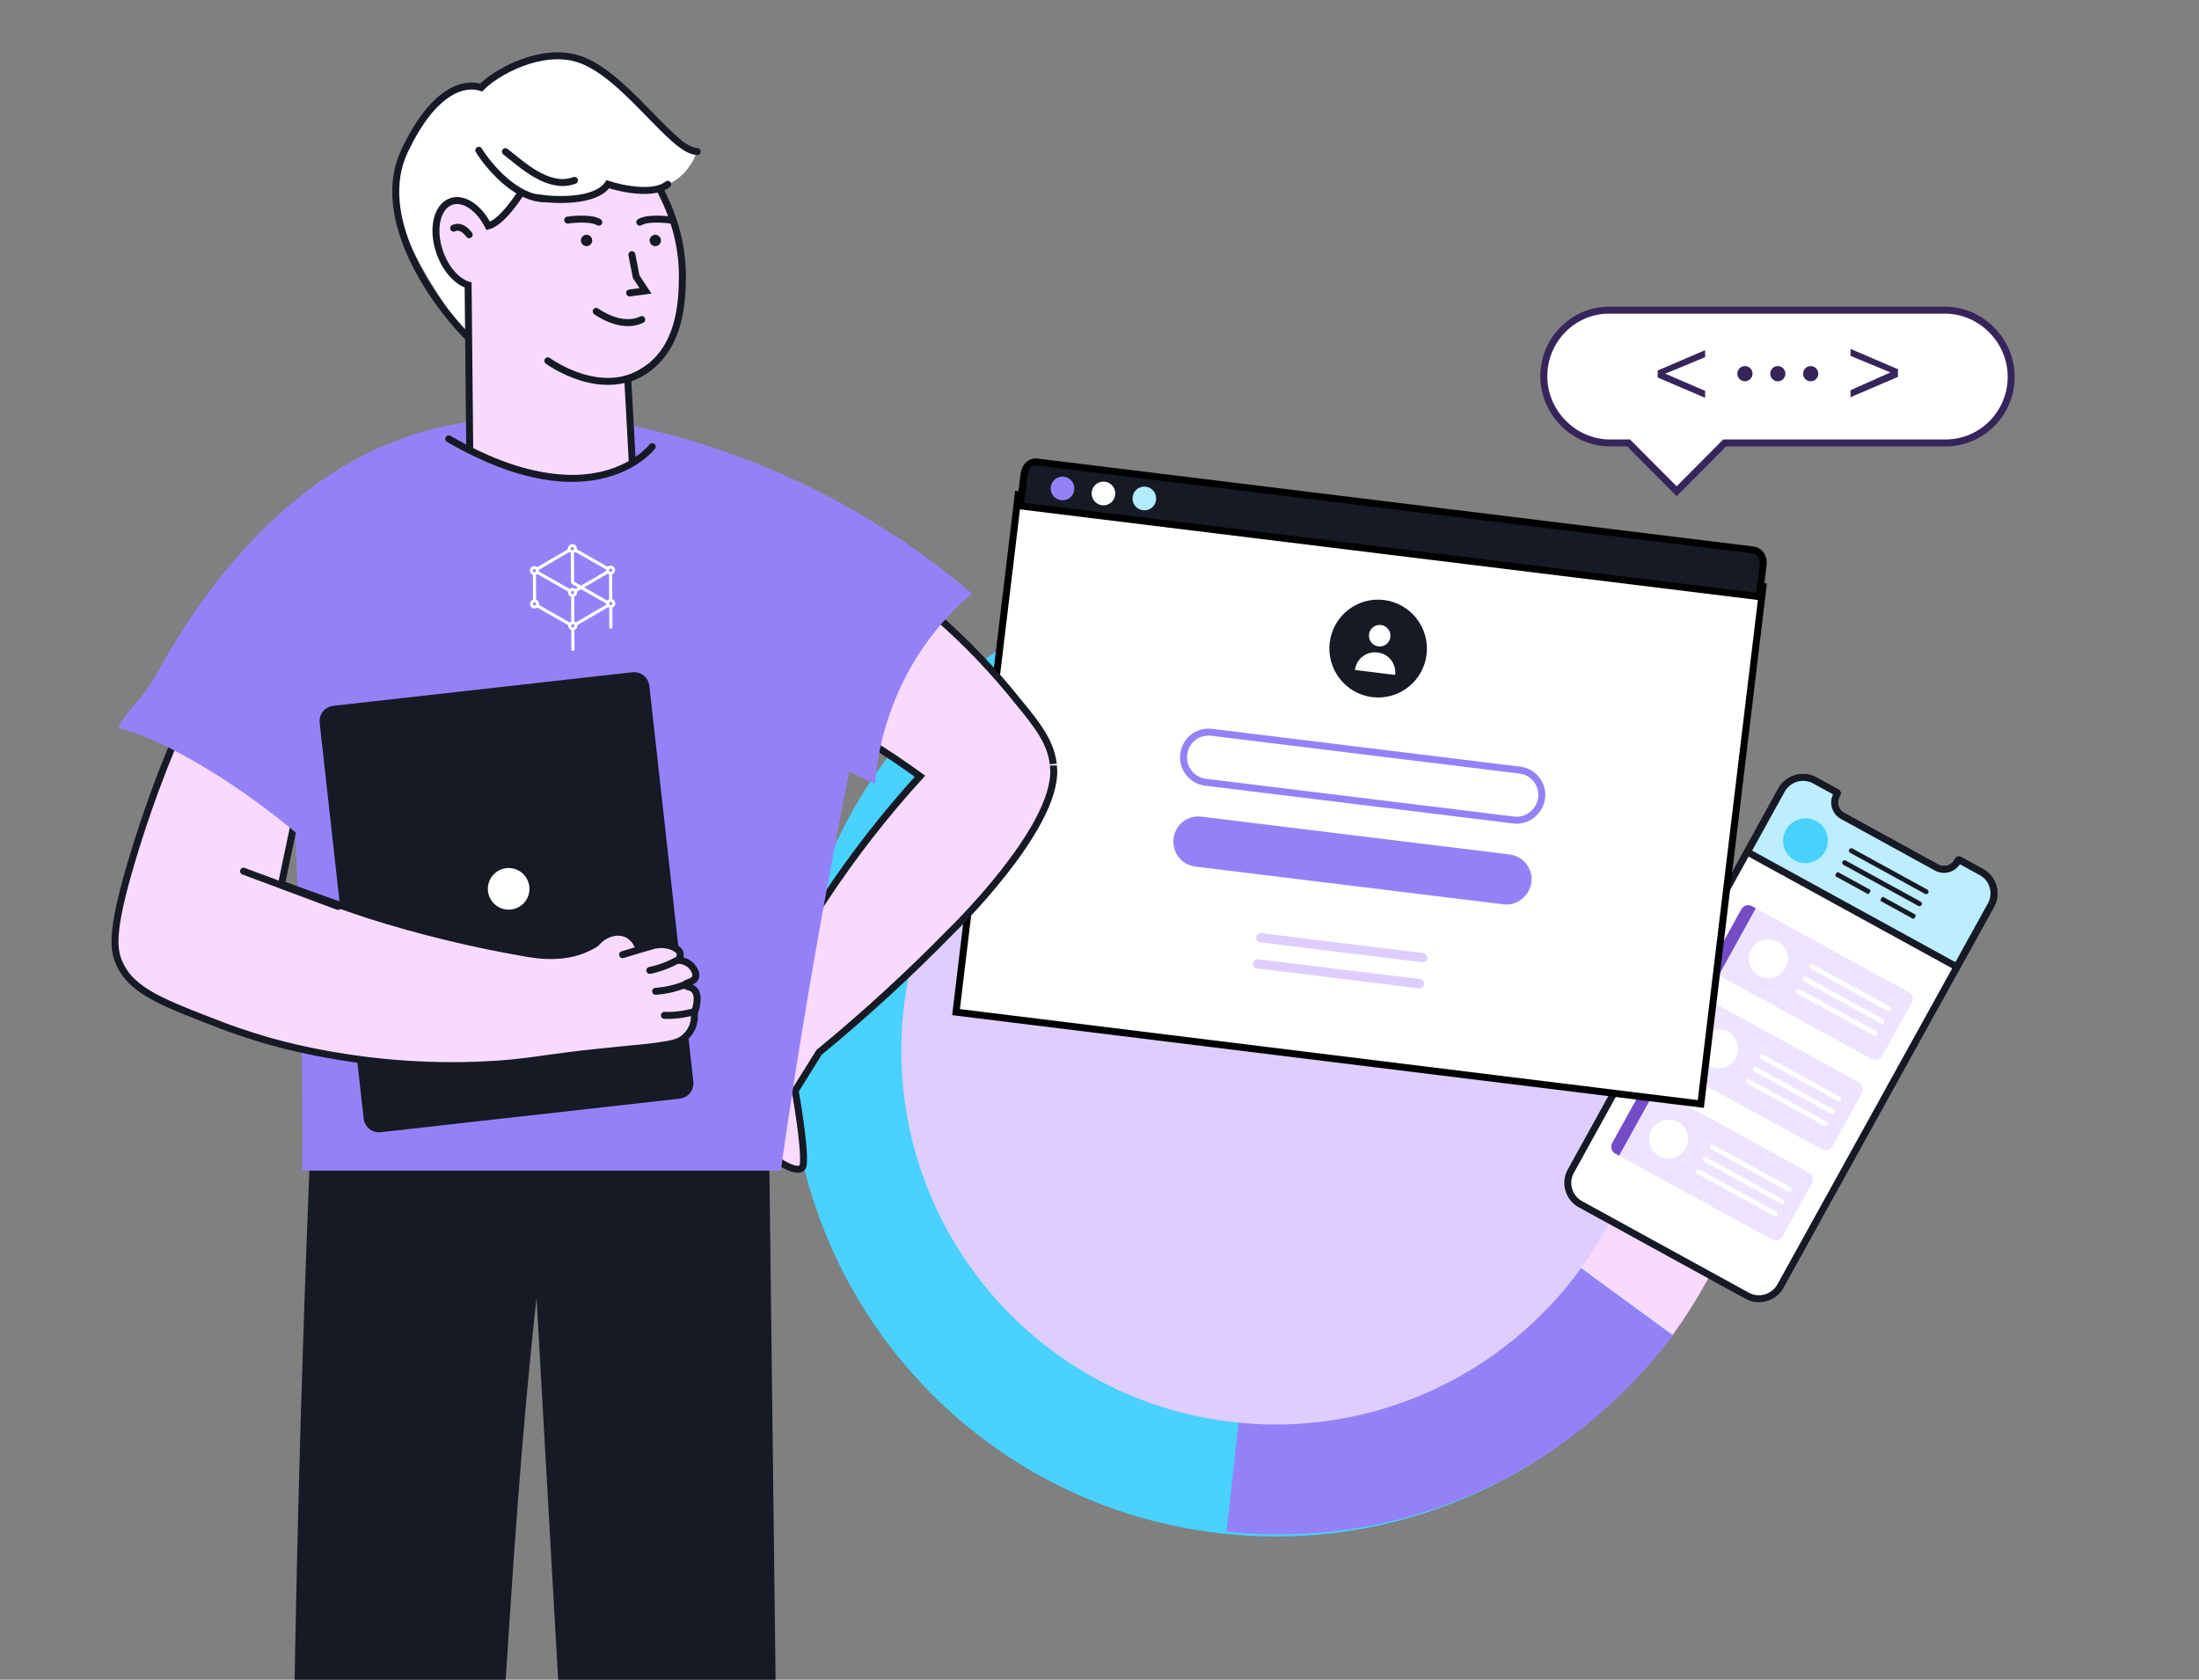 <?xml version="1.0" encoding="UTF-8"?> <svg xmlns="http://www.w3.org/2000/svg" width="631" height="482" viewBox="0 0 631 482" fill="none"><rect x="0" y="0" width="631" height="482" fill="#808080" stroke="none"/><g clip-path="url(#clip0_2107_28843)"><path d="M351.096 440.087C427.847 448.294 496.949 392.648 505.439 315.798C513.929 238.948 458.592 169.995 381.841 161.787C305.09 153.579 235.988 209.225 227.498 286.076C219.008 362.926 274.344 431.879 351.096 440.087Z" fill="#49D1FF"></path><path d="M351.961 439.467L367.258 301.215L368.144 301.309L480.045 383.198C450.64 422.204 403.323 444.95 351.961 439.467Z" fill="#9581F7"></path><path d="M368.089 301.202L495.264 244.848C504.519 266.457 509.053 290.251 506.209 315.947C503.366 341.644 493.733 363.925 479.968 383.076L368.089 301.202Z" fill="#F9DAFF"></path><path d="M367.211 300.094L382.508 161.842C433.87 167.325 475.896 200.506 495.197 244.712L367.211 300.094Z" fill="#744CC6"></path><path d="M354.562 408.149C413.73 414.466 467.006 371.584 473.558 312.371C480.11 253.158 437.457 200.035 378.29 193.718C319.122 187.402 265.846 230.283 259.294 289.497C252.742 348.71 295.395 401.833 354.562 408.149Z" fill="#DECEFF"></path><path d="M520.669 223.955L527.069 227.468C527.125 227.498 527.154 227.54 527.167 227.589C527.182 227.645 527.175 227.705 527.149 227.752L526.933 228.143C525.743 230.296 526.51 232.977 528.667 234.161L555.606 248.946C557.742 250.118 560.49 249.394 561.691 247.219L561.907 246.829C561.94 246.77 561.984 246.741 562.033 246.727C562.088 246.712 562.146 246.72 562.19 246.743L568.591 250.257C571.839 252.039 573.109 256.142 571.493 259.46L571.328 259.779L510.9 369.045L510.899 369.046C509.038 372.415 504.716 373.672 501.363 371.832L453.497 345.561C450.135 343.716 448.873 339.455 450.729 336.095L511.133 226.742C512.994 223.372 517.316 222.115 520.669 223.955Z" fill="white" stroke="#161A25" stroke-width="2"></path><path d="M520.756 223.931L527.156 227.444C527.212 227.475 527.241 227.517 527.254 227.566C527.269 227.622 527.261 227.682 527.235 227.728L527.02 228.119C525.83 230.273 526.597 232.953 528.754 234.137L555.693 248.922C557.85 250.106 560.533 249.319 561.722 247.166L561.908 246.83C561.94 246.771 561.984 246.742 562.033 246.729C562.089 246.714 562.147 246.721 562.19 246.745L568.591 250.258C571.944 252.098 573.164 256.325 571.303 259.695L561.493 277.454L501.41 244.477L511.22 226.718C513.083 223.344 517.352 222.063 520.756 223.931Z" fill="#BCEEFF" stroke="#161A25" stroke-width="2"></path><path d="M548.574 287.721L540.107 303.032C539.522 304.09 538.138 304.492 537.079 303.912L493.181 279.848L503.804 260.64L547.702 284.704C548.76 285.284 549.159 286.663 548.574 287.721Z" fill="#EDE4FF"></path><path d="M503.835 260.622L493.199 279.862L492.083 279.249C491.023 278.668 490.623 277.286 491.208 276.226L499.686 260.89C500.272 259.831 501.658 259.428 502.719 260.01L503.835 260.622Z" fill="#744CC6"></path><path d="M504.721 280.003C507.43 281.487 510.84 280.496 512.338 277.788C513.836 275.08 512.854 271.682 510.145 270.197C507.436 268.712 504.026 269.704 502.528 272.412C501.03 275.119 502.012 278.518 504.721 280.003Z" fill="white"></path><path d="M537.742 297.182L515.64 285.057C515.305 284.874 515.18 284.444 515.365 284.111C515.549 283.778 515.98 283.653 516.314 283.836L538.417 295.961C538.751 296.144 538.876 296.574 538.692 296.907C538.508 297.24 538.132 297.396 537.742 297.182Z" fill="white"></path><path d="M541.656 290.096L519.553 277.971C519.219 277.788 519.094 277.358 519.278 277.025C519.462 276.692 519.894 276.567 520.228 276.75L542.331 288.875C542.665 289.058 542.79 289.488 542.606 289.821C542.422 290.154 542.046 290.31 541.656 290.096Z" fill="white"></path><path d="M539.684 293.665L517.582 281.541C517.248 281.357 517.123 280.927 517.307 280.594C517.491 280.261 517.923 280.136 518.257 280.319L540.359 292.444C540.693 292.627 540.818 293.058 540.634 293.391C540.45 293.724 540.074 293.879 539.684 293.665Z" fill="white"></path><path d="M534.275 313.608L525.808 328.919C525.223 329.976 523.839 330.379 522.781 329.798L478.883 305.734L489.505 286.526L533.403 310.59C534.462 311.171 534.891 312.494 534.275 313.608Z" fill="#EDE4FF"></path><path d="M489.536 286.509L478.901 305.748L477.784 305.136C476.724 304.554 476.324 303.172 476.91 302.113L485.387 286.777C485.973 285.717 487.359 285.315 488.42 285.897L489.536 286.509Z" fill="#744CC6"></path><path d="M490.422 305.889C493.131 307.374 496.541 306.383 498.039 303.675C499.537 300.967 498.555 297.569 495.846 296.084C493.137 294.599 489.727 295.591 488.229 298.298C486.732 301.006 487.713 304.405 490.422 305.889Z" fill="white"></path><path d="M523.444 323.068L501.342 310.943C501.008 310.76 500.883 310.329 501.067 309.996C501.251 309.663 501.682 309.538 502.017 309.722L524.119 321.846C524.453 322.03 524.578 322.46 524.394 322.793C524.21 323.126 523.834 323.281 523.444 323.068Z" fill="white"></path><path d="M527.359 315.981L505.256 303.856C504.922 303.673 504.797 303.242 504.981 302.909C505.165 302.576 505.597 302.452 505.931 302.635L528.033 314.76C528.367 314.943 528.492 315.373 528.308 315.706C528.124 316.039 527.748 316.195 527.359 315.981Z" fill="white"></path><path d="M525.386 319.552L503.284 307.427C502.95 307.244 502.825 306.814 503.009 306.481C503.193 306.148 503.625 306.023 503.959 306.206L526.061 318.331C526.395 318.514 526.52 318.944 526.336 319.277C526.152 319.61 525.776 319.766 525.386 319.552Z" fill="white"></path><path d="M519.975 339.497L511.508 354.807C510.923 355.865 509.539 356.267 508.48 355.687L464.582 331.623L475.205 312.415L519.103 336.479C520.161 337.059 520.591 338.383 519.975 339.497Z" fill="#EDE4FF"></path><path d="M475.236 312.398L464.6 331.638L463.484 331.026C462.423 330.444 462.023 329.062 462.609 328.003L471.087 312.667C471.672 311.607 473.059 311.205 474.119 311.786L475.236 312.398Z" fill="#744CC6"></path><path d="M476.122 331.778C478.831 333.263 482.241 332.271 483.739 329.564C485.237 326.856 484.255 323.457 481.546 321.973C478.837 320.488 475.427 321.479 473.929 324.187C472.431 326.895 473.413 330.293 476.122 331.778Z" fill="white"></path><path d="M509.145 348.953L487.043 336.829C486.709 336.645 486.584 336.215 486.768 335.882C486.952 335.549 487.384 335.424 487.718 335.607L509.82 347.732C510.154 347.915 510.279 348.346 510.095 348.679C509.911 349.012 509.535 349.167 509.145 348.953Z" fill="white"></path><path d="M513.058 341.869L490.956 329.745C490.622 329.561 490.497 329.131 490.681 328.798C490.865 328.465 491.296 328.34 491.63 328.523L513.733 340.648C514.067 340.831 514.192 341.262 514.008 341.595C513.824 341.928 513.448 342.083 513.058 341.869Z" fill="white"></path><path d="M511.086 345.439L488.984 333.314C488.65 333.131 488.525 332.7 488.709 332.367C488.893 332.034 489.325 331.91 489.659 332.093L511.761 344.218C512.095 344.401 512.22 344.831 512.036 345.164C511.852 345.497 511.476 345.653 511.086 345.439Z" fill="white"></path><path d="M514.97 246.88C518.075 248.584 521.985 247.442 523.704 244.33C525.423 241.218 524.3 237.314 521.195 235.61C518.091 233.906 514.18 235.047 512.461 238.159C510.742 241.272 511.865 245.176 514.97 246.88Z" fill="#49D1FF"></path><path d="M552.379 256.5L530.889 244.711C530.555 244.528 530.43 244.097 530.614 243.764C530.798 243.431 531.23 243.306 531.564 243.489L553.054 255.278C553.388 255.462 553.513 255.892 553.329 256.225C553.145 256.558 552.713 256.683 552.379 256.5Z" fill="#161A25"></path><path d="M550.469 259.958L528.979 248.169C528.645 247.986 528.52 247.555 528.704 247.222C528.889 246.889 529.32 246.764 529.654 246.947L551.144 258.736C551.478 258.92 551.603 259.35 551.419 259.683C551.235 260.016 550.803 260.141 550.469 259.958Z" fill="#161A25"></path><path d="M535.957 256.527L526.755 251.481C526.612 251.403 526.645 251.062 526.828 250.731C527.011 250.4 527.282 250.189 527.426 250.268L536.628 255.314C536.771 255.393 536.738 255.734 536.555 256.065C536.372 256.395 536.101 256.606 535.957 256.527Z" fill="#161A25"></path><path d="M548.92 263.642L539.718 258.595C539.575 258.517 539.608 258.176 539.791 257.845C539.974 257.514 540.245 257.304 540.388 257.382L549.591 262.428C549.734 262.507 549.701 262.848 549.518 263.179C549.335 263.51 549.063 263.72 548.92 263.642Z" fill="#161A25"></path><path d="M505.89 168.321L292.175 141.961L274.332 290.433L488.047 316.794L505.89 168.321Z" fill="white" stroke="black" stroke-width="2" stroke-miterlimit="10" stroke-linecap="round"></path><path d="M297.408 132.559L503.278 157.838C504.893 158.12 506.208 159.815 505.942 162.017L504.832 171.211L292.749 145.168L293.859 135.974C294.131 133.722 295.851 132.367 297.408 132.559Z" fill="#161A25" stroke="black" stroke-width="2"></path><path d="M304.488 143.545C306.35 143.775 308.042 142.447 308.266 140.581C308.49 138.714 307.162 137.014 305.3 136.784C303.438 136.554 301.746 137.882 301.522 139.749C301.297 141.615 302.625 143.315 304.488 143.545Z" fill="#9581F7"></path><path d="M316.228 144.981C318.09 145.211 319.782 143.884 320.006 142.017C320.23 140.15 318.902 138.45 317.04 138.221C315.178 137.991 313.486 139.318 313.262 141.185C313.037 143.052 314.365 144.752 316.228 144.981Z" fill="white"></path><path d="M327.966 146.417C329.828 146.647 331.52 145.32 331.744 143.453C331.968 141.586 330.64 139.886 328.778 139.656C326.916 139.426 325.224 140.754 325 142.621C324.775 144.488 326.103 146.187 327.966 146.417Z" fill="#B2ECFF"></path><path d="M393.778 200.046C401.451 200.991 408.423 195.517 409.35 187.821C410.277 180.124 404.807 173.119 397.134 172.174C389.46 171.23 382.488 176.703 381.561 184.4C380.635 192.096 386.104 199.101 393.778 200.046Z" fill="#161A25"></path><path d="M395.533 185.491C397.226 185.7 398.764 184.493 398.968 182.796C399.172 181.099 397.965 179.554 396.272 179.345C394.579 179.136 393.041 180.343 392.837 182.04C392.633 183.737 393.84 185.282 395.533 185.491Z" fill="white"></path><path d="M400.345 193.681L388.804 192.258C389.185 189.086 392.046 186.842 395.212 187.233C398.493 187.533 400.726 190.509 400.345 193.681Z" fill="white"></path><path d="M434.356 235.307L345.953 224.467C341.972 223.979 339.191 220.419 339.673 216.427C340.156 212.436 343.704 209.652 347.685 210.14L436.088 220.98C440.069 221.468 442.85 225.029 442.368 229.02C441.783 232.998 438.235 235.783 434.356 235.307Z" fill="white" stroke="#9581F7" stroke-width="2" stroke-miterlimit="10" stroke-linecap="round"></path><path d="M431.423 259.511L343.02 248.671C339.039 248.183 336.258 244.623 336.74 240.631C337.223 236.64 340.771 233.856 344.752 234.344L433.155 245.184C437.136 245.672 439.917 249.233 439.435 253.224C438.862 257.1 435.302 259.987 431.423 259.511Z" fill="#9581F7"></path><path d="M408.064 276.118L361.618 270.421C360.903 270.334 360.365 269.647 360.451 268.933C360.537 268.22 361.223 267.684 361.938 267.771L408.384 273.468C409.099 273.556 409.637 274.242 409.551 274.956C409.453 275.771 408.779 276.206 408.064 276.118Z" fill="#DECEFF"></path><path d="M407.157 283.605L360.711 277.908C359.996 277.82 359.457 277.133 359.544 276.42C359.63 275.706 360.316 275.17 361.031 275.257L407.477 280.954C408.192 281.042 408.73 281.729 408.644 282.442C408.558 283.156 407.871 283.692 407.157 283.605Z" fill="#DECEFF"></path><path d="M443 107.962C443 113.25 445.178 117.991 448.626 121.455C452.073 124.919 456.792 127.107 462.054 127.107H467.317L481.108 140.964L494.9 127.107H558.232C568.757 127.107 577.105 118.538 577.105 108.145C577.105 102.857 574.927 98.117 571.479 94.652C568.031 91.188 563.313 89 558.05 89H461.691C451.529 89 443 97.387 443 107.962Z" fill="white" stroke="#36255A" stroke-width="2" stroke-miterlimit="10" stroke-linecap="round"></path><path d="M531.012 111.973V113.978L544.622 108.144V105.956L531.012 100.121V102.127L542.444 106.867L531.012 111.973Z" fill="#36255A"></path><path d="M475.664 108.327L489.274 114.161V112.155L477.842 107.233L489.274 102.492V100.486L475.664 106.321V108.327Z" fill="#36255A"></path><path d="M519.581 109.42C518.378 109.42 517.403 108.44 517.403 107.232C517.403 106.024 518.378 105.044 519.581 105.044C520.784 105.044 521.758 106.024 521.758 107.232C521.758 108.44 520.784 109.42 519.581 109.42Z" fill="#36255A"></path><path d="M510.145 109.419C508.943 109.419 507.968 108.439 507.968 107.231C507.968 106.023 508.943 105.043 510.145 105.043C511.348 105.043 512.323 106.023 512.323 107.231C512.323 108.439 511.348 109.419 510.145 109.419Z" fill="#36255A"></path><path d="M500.708 109.419C499.506 109.419 498.531 108.439 498.531 107.231C498.531 106.023 499.506 105.043 500.708 105.043C501.911 105.043 502.886 106.023 502.886 107.231C502.886 108.439 501.911 109.419 500.708 109.419Z" fill="#36255A"></path><path d="M302.361 220.842C303.057 238.077 272.854 267.277 272.854 267.277C260.892 279.523 248.271 291.101 235.049 301.96L228.162 312.993C228.162 312.993 231.085 328.987 230.491 334.219C229.897 339.451 213.635 328.166 209.607 316.77C207.017 309.439 212.252 299.899 216.327 294.033C222.226 281.498 229.02 269.408 236.654 257.857C244.849 245.458 253.988 233.715 263.99 222.736C259.349 219.378 254.466 216.058 249.204 212.831C227.712 199.734 204.221 190.282 179.673 184.853L170.391 180.097L179.673 156.446L189.354 131.77C189.354 131.77 231.122 143.753 268.872 176.963C277.401 184.429 285.245 192.651 292.309 201.528C292.392 201.621 292.466 201.724 292.55 201.827C297.943 208.355 301.461 213.083 302.231 219.164C302.231 219.126 302.277 219.882 302.361 220.842Z" fill="#F9DAFF" stroke="#161A25" stroke-width="2" stroke-miterlimit="10" stroke-linecap="round"></path><path d="M220.611 322.171L224.016 603.16H167.019C162.664 526.236 158.31 449.314 153.956 372.396C145.392 449.857 144.051 525.693 135.499 603.16L83.442 604.718C83.442 510.611 85.349 416.362 89.343 322.171H220.611Z" fill="#161A25"></path><path d="M278.891 170.319C272.759 175.527 267.453 181.644 263.156 188.46C256.279 199.453 252.133 211.947 251.068 224.888L172.384 187.519L164.839 151.453L172.56 120.412C211.813 127.176 248.537 144.412 278.891 170.319Z" fill="#9581F7"></path><path d="M81.997 169.801C82.884 192.013 83.764 214.221 84.638 236.426C85.242 251.473 85.465 256.321 85.707 263.401C86.292 280.428 86.897 305.143 86.748 335.91H224.047C231.925 280.061 242.106 228.03 252.517 177.174C247.801 174.061 244.129 176.367 239.382 173.042C222.723 161.479 206.957 149.813 192.083 138.044C192.083 138.044 174.894 143.387 159.862 135.868C158.421 135.756 156.432 135.606 154.061 135.466C152.732 135.391 151.272 135.317 149.711 135.251C145.509 135.074 141.595 134.924 137.858 134.868C120.828 137.446 94.882 145.423 81.997 169.801Z" fill="#9581F7"></path><path d="M42.631 197.799C48.421 202.696 54.268 207.762 60.173 212.997C65.343 217.586 70.369 222.146 75.25 226.677L143.74 191.863L147.243 150.343L138.391 120.628C134.414 121.003 130.465 121.635 126.569 122.521C80.347 132.995 53.666 176.483 42.631 197.799Z" fill="#9581F7"></path><path d="M95.724 203.531L181.577 193.897C183.446 193.688 185.129 195.033 185.337 196.902L197.963 310.502C198.171 312.371 196.824 314.057 194.955 314.266L109.103 323.9C107.234 324.11 105.55 322.764 105.342 320.895L92.716 207.295C92.508 205.426 93.855 203.74 95.724 203.531Z" fill="#161A25" stroke="#161A25" stroke-width="2" stroke-miterlimit="10" stroke-linecap="round"></path><path d="M196.383 297.788C194.891 299.041 193.283 299.512 188.681 300.158C186.595 300.442 183.982 300.756 180.882 301C178.601 301.245 175.803 301.539 172.479 301.862C155.496 303.528 151.528 305.105 137.227 305.643C134.243 305.761 131.952 305.781 130.919 305.79C115.779 305.865 100.679 304.239 85.898 300.942C82.75 300.236 80.049 299.541 77.514 298.826C77.514 298.826 70.174 296.769 63.691 294.271C47.429 288.002 38.275 284.682 34.522 277.002C32.475 272.81 31.665 267.873 37.534 247.93C41.92 233.033 47.334 218.462 53.737 204.321L87.38 222.198L80.771 253.709C90.754 257.412 99.186 260.35 105.348 262.407C120.195 267.12 135.344 270.815 150.69 273.466C154.541 274.142 162.895 275.503 170.295 271.125L170.997 270.694C173.522 267.667 177.382 266.727 180.141 268.157C181.74 269.083 182.908 270.608 183.388 272.398C183.729 272.32 184.089 272.222 184.509 272.104L186.829 271.478C191.508 270.194 194.072 272.261 194.072 272.261C194.498 272.467 194.842 272.813 195.047 273.241C195.193 273.637 195.223 274.068 195.133 274.481C195.043 274.894 194.838 275.273 194.54 275.572C195.267 275.562 195.988 275.702 196.659 275.984C197.33 276.265 197.936 276.682 198.44 277.208C198.567 277.345 200.146 279.167 199.551 280.548C198.957 281.929 196.549 281.949 196.568 282.595C196.588 283.242 198.284 282.928 199.298 284.143C200.497 285.583 199.941 288.061 199.727 289.109C199.604 289.666 199.431 290.21 199.21 290.735C199.38 292.135 199.174 293.555 198.615 294.849C198.103 295.986 197.339 296.991 196.383 297.788Z" fill="#F9DAFF" stroke="#161A25" stroke-width="2" stroke-miterlimit="10" stroke-linecap="round"></path><path d="M194.394 275.504C193.373 276.081 192.314 276.588 191.225 277.022C189.682 277.642 188.086 278.124 186.458 278.462" stroke="#161A25" stroke-width="2" stroke-miterlimit="10" stroke-linecap="round"></path><path d="M196.354 282.616C195.262 283.04 194.145 283.396 193.01 283.684C191.411 284.085 189.78 284.344 188.135 284.458" stroke="#161A25" stroke-width="2" stroke-miterlimit="10" stroke-linecap="round"></path><path d="M199.054 290.324C197.928 290.65 196.782 290.899 195.623 291.069C193.978 291.32 192.313 291.418 190.651 291.363" stroke="#161A25" stroke-width="2" stroke-miterlimit="10" stroke-linecap="round"></path><path d="M186.829 271.478L178.649 273.946" stroke="#161A25" stroke-width="2" stroke-miterlimit="10" stroke-linecap="round"></path><path d="M69.891 249.996L96.993 260.105" stroke="#161A25" stroke-width="2" stroke-miterlimit="10" stroke-linecap="round"></path><path d="M89.832 243.239C75.99 230.686 51.924 213.674 33.908 208.844C36.748 203.202 41.575 199.843 44.415 194.201L89.832 222.466V243.239Z" fill="#9581F7"></path><circle cx="5.969" cy="5.969" r="5.969" transform="matrix(-1 0 0 1 151.927 249.088)" fill="white"></circle><path d="M144.365 102.079C143.659 102.844 142.716 103.347 141.69 103.504C138.515 103.862 135.652 99.794 134.011 97.294C119.35 74.893 112.019 63.719 114.48 50.027C115.069 46.792 117.869 31.21 129.445 26.542C142.68 21.165 167.401 31.488 166.669 46.156C166.134 56.819 144.365 102.079 144.365 102.079Z" fill="white"></path><path d="M195.804 80.126C195.679 85.95 195.43 98.405 186.271 105.448C184.416 106.869 182.344 107.977 180.135 108.728L182.052 144.086C175.854 150.321 167.507 153.921 158.739 154.141C149.972 154.361 141.456 151.185 134.955 145.269L134.322 81.792C131.112 80.78 127.892 77.258 126.207 72.446C123.879 65.833 125.315 59.301 129.453 57.832C133.02 56.559 137.479 59.624 140.101 64.821C149.367 62.455 164.555 26.013 164.555 26.013C170.084 30.197 196.428 50.914 195.804 80.126Z" fill="#F9DAFF" stroke="#161A25" stroke-width="2" stroke-miterlimit="10" stroke-linecap="round"></path><path d="M130.176 65.484C130.176 65.484 132.262 64.158 134.635 67.366L130.176 65.484Z" fill="white"></path><path d="M130.176 65.484C130.176 65.484 132.262 64.158 134.635 67.366" stroke="#161A25" stroke-width="2" stroke-miterlimit="10" stroke-linecap="round"></path><path d="M168.31 70.637C169.206 70.637 169.933 69.906 169.933 69.006C169.933 68.105 169.206 67.375 168.31 67.375C167.413 67.375 166.687 68.105 166.687 69.006C166.687 69.906 167.413 70.637 168.31 70.637Z" fill="#161A25"></path><path d="M188.036 70.637C188.933 70.637 189.66 69.906 189.66 69.006C189.66 68.105 188.933 67.375 188.036 67.375C187.14 67.375 186.413 68.105 186.413 69.006C186.413 69.906 187.14 70.637 188.036 70.637Z" fill="#161A25"></path><path d="M157.198 103.53C157.198 103.53 173.322 115.448 186.271 105.448" stroke="#161A25" stroke-width="2" stroke-miterlimit="10" stroke-linecap="round"></path><path d="M162.896 63.154C162.896 63.154 169.264 62.213 171.814 63.763" stroke="#161A25" stroke-width="2" stroke-miterlimit="10" stroke-linecap="round"></path><path d="M192.496 63.154C192.496 63.154 186.119 62.213 183.578 63.763" stroke="#161A25" stroke-width="2" stroke-miterlimit="10" stroke-linecap="round"></path><path d="M171.074 89.347C171.074 89.347 178.209 94.642 184.157 91.703" stroke="#161A25" stroke-width="2" stroke-miterlimit="10" stroke-linecap="round"></path><path d="M181.313 73.073L182.544 79.399L185.219 83.468L180.68 84.059" stroke="#161A25" stroke-width="2" stroke-miterlimit="10" stroke-linecap="round"></path><path d="M128.312 32.133C150.67 14.929 162.299 14.266 168.836 17.563C173.599 19.965 175.846 24.561 187.975 34.409C192.844 38.37 197.089 41.362 200.005 43.37C199.121 46.066 197.564 48.491 195.484 50.413C190.338 55.054 182.303 55.914 174.66 52.975C171.417 54.563 168.019 55.809 164.52 56.694C157.091 58.486 151.143 55.448 148.619 54.418C135.019 48.791 129.436 35.117 128.312 32.133Z" fill="white"></path><path d="M133.852 96.344C123.15 85.293 107.454 61.756 116.015 43.477C124.577 25.197 133.629 23.614 138.088 25.108C142.249 20.777 155.032 13.593 165.734 16.819C179.111 20.851 192.934 43.477 200.069 43.477" stroke="#161A25" stroke-width="2" stroke-linecap="round"></path><path d="M153.701 56.682C159.126 57.578 170.869 58.071 174.436 52.874C178.523 54.218 187.679 56.1 191.603 52.874" stroke="#161A25" stroke-width="2" stroke-linecap="round"></path><path d="M137.39 43.132C140.249 47.723 147.993 56.922 156.097 56.989" stroke="#161A25" stroke-width="2" stroke-linecap="round"></path><path d="M145.021 43.52C149.324 46.782 157.25 54.612 164.842 51.764" stroke="#161A25" stroke-width="2" stroke-linecap="round"></path><path d="M122.441 164.516L147.833 170.873L192.151 164.516L187.16 128.166C187.16 128.166 183.65 133.191 174.486 135.385C172.708 135.812 170.899 136.097 169.076 136.237C160.77 136.942 149.168 135.316 133.404 128.156C131.893 127.48 130.333 126.735 128.744 125.942L128.335 125.727C124.331 138.558 126.406 151.677 122.441 164.516Z" fill="#9581F7"></path><path d="M187.159 128.165C187.159 128.165 170.44 150.097 128.773 125.941" stroke="#161A25" stroke-width="2" stroke-miterlimit="10" stroke-linecap="round"></path><path fill-rule="evenodd" clip-rule="evenodd" d="M162.935 157.442C162.931 156.723 163.51 156.138 164.229 156.133C164.947 156.129 165.533 156.708 165.537 157.427C165.537 157.485 165.534 157.542 165.527 157.598L174.354 162.627C174.579 162.434 174.872 162.317 175.192 162.315C175.91 162.311 176.496 162.89 176.5 163.609C176.503 164.169 176.151 164.649 175.656 164.835L175.696 171.948C176.194 172.128 176.552 172.603 176.555 173.164C176.558 173.724 176.206 174.204 175.71 174.39L175.742 179.957C175.744 180.205 175.543 180.408 175.295 180.409C175.047 180.41 174.845 180.21 174.843 179.962L174.811 174.395C174.7 174.355 174.595 174.299 174.5 174.232L165.653 179.407C165.66 179.459 165.663 179.512 165.664 179.565C165.667 180.126 165.315 180.606 164.819 180.791L164.851 186.335C164.852 186.583 164.652 186.785 164.404 186.787C164.156 186.788 163.954 186.588 163.952 186.34L163.92 180.797C163.422 180.616 163.065 180.141 163.062 179.58C163.062 179.525 163.065 179.471 163.071 179.418L154.169 174.346C153.955 174.503 153.692 174.596 153.407 174.597C152.688 174.602 152.102 174.022 152.098 173.304C152.095 172.743 152.447 172.264 152.943 172.078L152.902 164.965C152.404 164.785 152.047 164.309 152.044 163.749C152.04 163.03 152.619 162.444 153.337 162.44C153.659 162.438 153.953 162.553 154.181 162.745L162.948 157.617C162.94 157.559 162.936 157.501 162.935 157.442ZM163.859 170.02C163.86 170.268 164.063 170.468 164.311 170.467C164.559 170.465 164.759 170.263 164.758 170.015C164.756 169.767 164.554 169.566 164.306 169.568C164.057 169.569 163.857 169.772 163.859 170.02ZM163.787 157.437C163.788 157.685 163.99 157.885 164.239 157.884C164.487 157.882 164.687 157.68 164.686 157.432C164.684 157.184 164.482 156.984 164.234 156.985C163.985 156.986 163.785 157.189 163.787 157.437ZM163.913 179.575C163.915 179.824 164.117 180.024 164.365 180.022C164.614 180.021 164.814 179.818 164.812 179.57C164.811 179.322 164.608 179.122 164.36 179.123C164.112 179.125 163.912 179.327 163.913 179.575ZM174.75 163.619C174.751 163.867 174.954 164.067 175.202 164.065C175.45 164.064 175.65 163.862 175.649 163.613C175.647 163.365 175.445 163.165 175.197 163.167C174.948 163.168 174.748 163.37 174.75 163.619ZM174.804 173.174C174.806 173.422 175.008 173.622 175.256 173.621C175.505 173.619 175.705 173.417 175.703 173.169C175.702 172.921 175.499 172.721 175.251 172.722C175.003 172.723 174.803 172.926 174.804 173.174ZM152.895 163.744C152.897 163.992 153.099 164.192 153.347 164.19C153.595 164.189 153.795 163.987 153.794 163.738C153.793 163.49 153.59 163.29 153.342 163.292C153.094 163.293 152.894 163.495 152.895 163.744ZM152.95 173.299C152.951 173.547 153.154 173.747 153.402 173.746C153.65 173.745 153.85 173.542 153.849 173.294C153.847 173.046 153.645 172.846 153.397 172.847C153.148 172.849 152.948 173.051 152.95 173.299ZM173.914 163.411C173.903 163.48 173.898 163.551 173.898 163.623C173.899 163.7 173.906 163.775 173.919 163.848L166.738 168.049L164.74 166.911L164.692 158.653C164.849 158.594 164.991 158.506 165.112 158.396L173.914 163.411ZM174.375 164.622C174.488 164.715 174.617 164.789 174.757 164.84L174.797 171.953C174.586 172.032 174.401 172.165 174.258 172.334L167.639 168.563L174.375 164.622ZM163.03 169.776C163.014 169.856 163.007 169.94 163.007 170.025C163.01 170.585 163.368 171.061 163.866 171.241L163.906 178.354C163.747 178.414 163.603 178.504 163.481 178.617L154.666 173.595C154.689 173.497 154.701 173.394 154.7 173.289C154.697 172.729 154.34 172.253 153.842 172.073L153.801 164.96C153.942 164.907 154.071 164.831 154.183 164.736L163.03 169.776ZM165.609 170.01C165.609 169.926 165.6 169.844 165.585 169.765L166.744 169.087L173.953 173.194C173.955 173.295 173.968 173.394 173.992 173.488L165.237 178.609C165.113 178.496 164.966 178.407 164.805 178.349L164.765 171.236C165.26 171.05 165.612 170.57 165.609 170.01ZM165.842 168.573L164.746 167.948L164.247 167.642C164.223 167.627 164.199 167.611 164.176 167.594C163.974 167.439 163.843 167.196 163.841 166.921L163.794 158.658C163.638 158.602 163.496 158.516 163.374 158.409L154.628 163.525C154.639 163.593 154.645 163.663 154.645 163.734C154.646 163.809 154.64 163.883 154.628 163.954L163.474 168.995C163.698 168.808 163.986 168.695 164.3 168.693C164.616 168.691 164.906 168.802 165.133 168.988L165.842 168.573Z" fill="white"></path></g><defs><clipPath id="clip0_2107_28843"><rect width="631" height="482" fill="white"></rect></clipPath></defs></svg> 